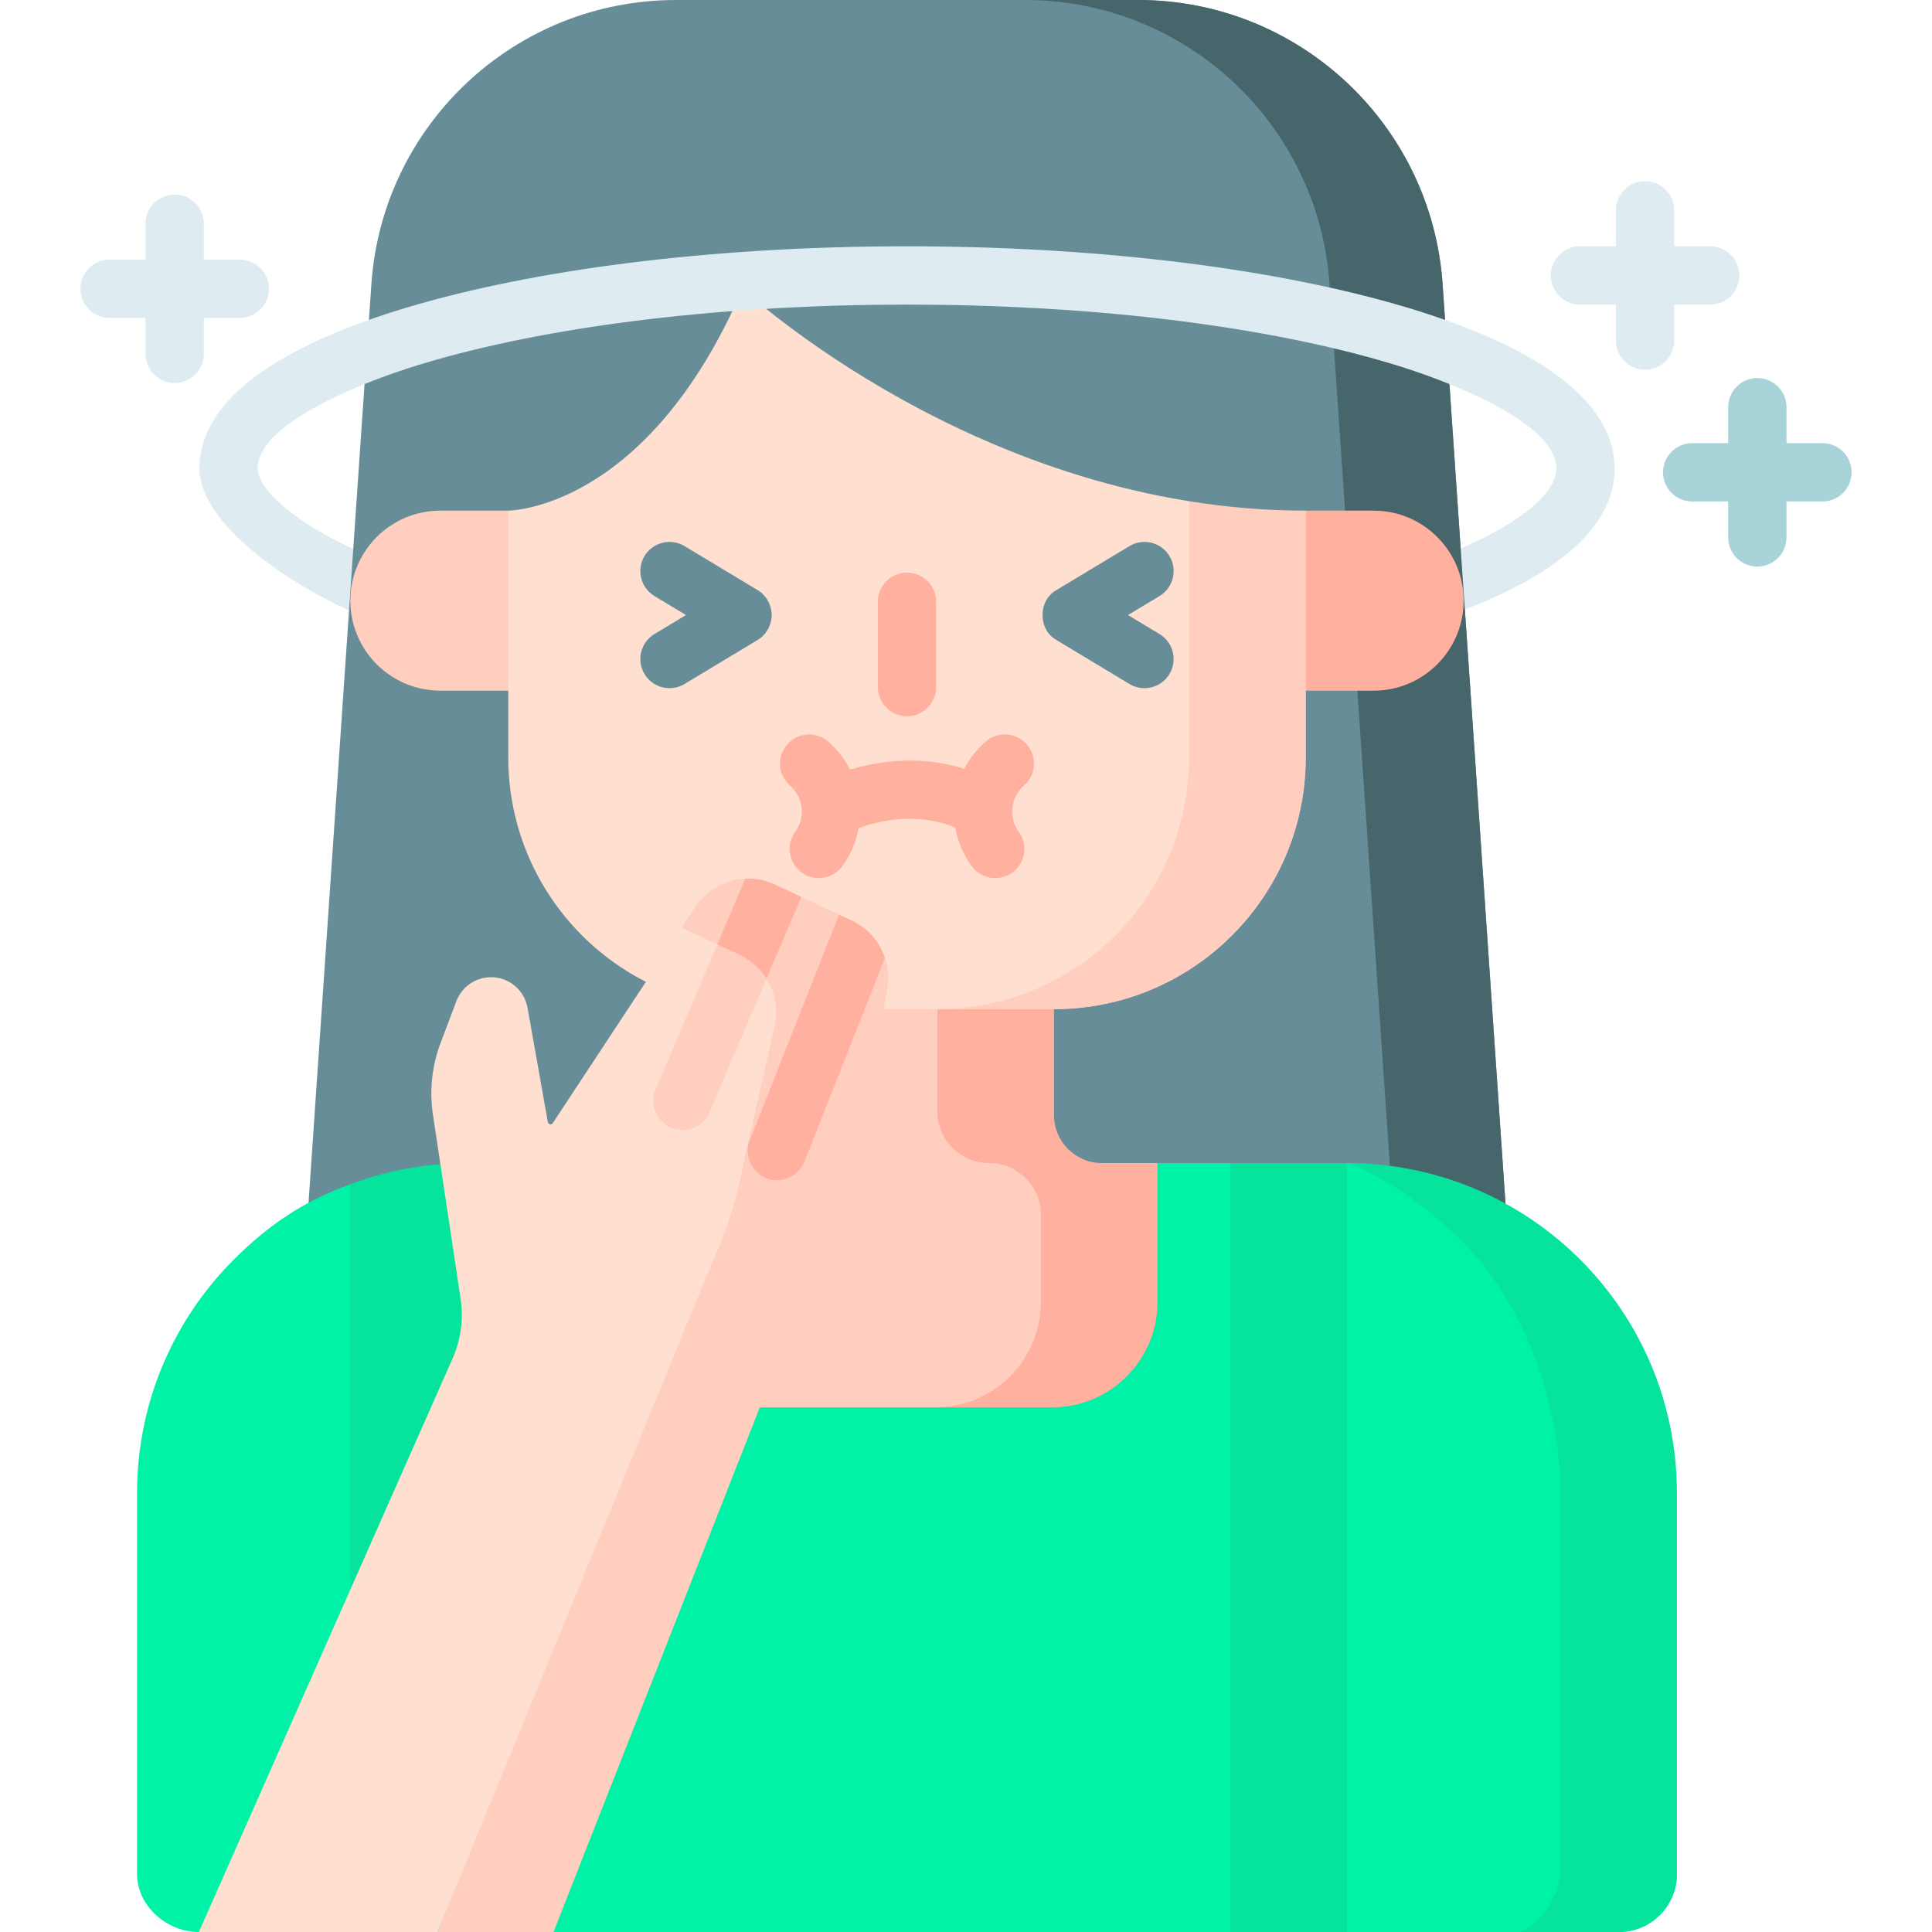 <svg id="Capa_1" enable-background="new 0 0 512 512" viewBox="0 0 512 512" xmlns="http://www.w3.org/2000/svg"><g><path d="m403.058 378.674h-325.393l14.835-216.905-7.119-10.013 8.231-6.264 2.998-43.711 1.164-17.008.639-9.395c2.895-42.433 38.168-75.378 80.715-75.378h122.468c42.546 0 77.81 32.945 80.715 75.378l.639 9.395 1.164 17.008 2.977 43.546 8.077 6.428-6.974 9.612z" fill="#678d98"/><path d="m403.058 378.674h-29.958l-20.747-303.296c-2.895-42.433-38.168-75.378-80.705-75.378h29.947c42.546 0 77.81 32.945 80.715 75.378l.639 9.395 1.164 17.008 2.977 43.546 8.077 6.428-6.974 9.612z" fill="#47666b"/><path d="m410.054 339.397s-27.734-31.166-53.078-31.166l-15.453 15.503-15.453-15.503h-19.318l-50.752 23.624-163.152-18c-12.336 4.396-21.842 10.91-30.919 19.98-15.816 15.826-25.604 37.68-25.604 61.832v100.952c0 8.494 7.883 15.381 16.378 15.381l55.598-39.757 38.381 39.757h210.29.003 72.042c8.495 0 15.381-6.886 15.381-15.381v-100.951s-18.528-40.445-34.344-56.271z" fill="#00f2a6"/><g fill="#05e39c"><path d="m326.071 308.23h30.905v203.77h-30.905z"/><path d="m123.754 308.23v203.77h-30.906v-198.145c9.612-3.637 20.027-5.625 30.906-5.625z"/><path d="m444.398 395.672v100.947c0 8.495-6.886 15.381-15.381 15.381h-25.959c6.42-3.403 10.434-10.074 10.434-17.339v-98.989c0-24.158-9.787-50.406-25.6-66.24-8.695-8.684-19.213-16.793-30.916-21.202 24.137 0 45.987 9.787 61.821 25.6 15.814 15.834 25.601 37.684 25.601 61.842z"/></g><path d="m263.389 292.987 15.931-41.188-77.917 15.628v40.803h-30.016v36.777c0 15.443 12.517 27.959 27.949 27.959h48.552c23.757 0 41.502-12.518 41.502-27.959l4.232-28.862z" fill="#ffcebf"/><path d="m306.753 308.23v36.777c0 15.441-12.518 27.959-27.959 27.959h-30.905c15.442 0 27.959-12.517 27.959-27.959v-23.061c0-7.576-6.141-13.717-13.717-13.717-7.576 0-13.717-6.141-13.717-13.717v-27.089l30.905-8.1v36.18c0 7.028 5.697 12.725 12.725 12.725h14.709z" fill="#ffb09e"/><path d="m148.423 183.032h-31.72c-13.174 0-23.854-10.68-23.854-23.854 0-13.174 10.68-23.854 23.854-23.854h17.997z" fill="#ffcebf"/><path d="m329.805 183.032h34.216c13.174 0 23.854-10.68 23.854-23.854 0-13.174-10.68-23.854-23.854-23.854h-17.997z" fill="#ffb09e"/><path d="m279.32 267.428h-77.917c-36.84 0-66.704-29.865-66.704-66.704v-65.399l66.704-79.222 144.621 79.222v65.399c0 36.839-29.864 66.704-66.704 66.704z" fill="#ffdfcf"/><path d="m346.024 135.324-.001 65.396c0 36.839-29.865 66.704-66.704 66.704h-30.905c36.839 0 66.704-29.865 66.704-66.704v-82.327z" fill="#ffcebf"/><path d="m134.699 135.324-17.997-21.592 74.248-73.965 155.11 59.313 3.618 18.132-3.653 18.111c-85.975 0-149.249-58.8-149.249-58.8-25.389 58.801-62.077 58.801-62.077 58.801" fill="#678d98"/><g><path d="m240.362 189.816c-4.267 0-7.726-3.459-7.726-7.726v-22.607c0-4.268 3.459-7.726 7.726-7.726s7.726 3.459 7.726 7.726v22.607c0 4.267-3.459 7.726-7.726 7.726z" fill="#ffb09e"/></g><g fill="#678d98"><path d="m204.493 162.613c-.121-2.554-1.596-5.012-3.823-6.294l-19.259-11.597c-3.656-2.204-8.404-1.023-10.605 2.633s-1.022 8.403 2.634 10.605l8.359 5.033-8.359 5.033c-3.656 2.201-4.835 6.949-2.634 10.605 1.451 2.408 4.006 3.741 6.627 3.741 1.357 0 2.731-.357 3.978-1.109l19.351-11.652c2.403-1.426 3.88-4.219 3.731-6.998z"/><path d="m307.284 168.026-8.359-5.033 8.359-5.033c3.655-2.201 4.835-6.949 2.633-10.605-2.201-3.655-6.949-4.836-10.605-2.633l-19.249 11.591c-4.998 2.716-5.057 10.506-.101 13.298l19.35 11.652c1.247.752 2.622 1.109 3.978 1.109 2.621 0 5.177-1.333 6.627-3.741 2.201-3.656 1.022-8.404-2.633-10.605z"/></g><path d="m271.35 208.198c3.223-2.797 3.569-7.676.773-10.899s-7.676-3.569-10.899-.773c-2.359 2.047-4.276 4.497-5.685 7.203-11.872-3.75-23.007-1.939-30.239.231-1.419-2.796-3.372-5.329-5.797-7.434-3.224-2.798-8.104-2.451-10.899.773-2.797 3.222-2.451 8.103.772 10.899 1.989 1.726 3.131 4.224 3.131 6.853 0 1.944-.605 3.795-1.748 5.353-2.525 3.44-1.784 8.276 1.656 10.801 1.377 1.011 2.978 1.499 4.566 1.499 2.376 0 4.72-1.093 6.234-3.155 2.222-3.027 3.68-6.461 4.337-10.094 5.062-1.854 15.193-4.381 25.59-.175.641 3.698 2.114 7.192 4.372 10.269 1.514 2.062 3.858 3.155 6.234 3.155 1.587 0 3.189-.488 4.566-1.499 3.44-2.525 4.182-7.361 1.656-10.801-1.144-1.558-1.749-3.409-1.749-5.353-.002-2.628 1.139-5.126 3.129-6.853z" fill="#ffb09e"/><g><path d="m443.687 90.256v-9.53h9.531c4.267 0 7.726-3.459 7.726-7.726 0-4.268-3.459-7.726-7.726-7.726h-9.531v-9.531c0-4.268-3.459-7.726-7.726-7.726s-7.726 3.459-7.726 7.726v9.531h-9.531c-4.267 0-7.726 3.459-7.726 7.726 0 4.268 3.459 7.726 7.726 7.726h9.531v9.53c0 4.268 3.459 7.726 7.726 7.726s7.726-3.459 7.726-7.726z" fill="#deecf1"/><path d="m482.965 117.441h-9.531v-9.531c0-4.268-3.459-7.726-7.726-7.726s-7.726 3.459-7.726 7.726v9.531h-9.531c-4.267 0-7.726 3.459-7.726 7.726s3.459 7.726 7.726 7.726h9.531v9.53c0 4.268 3.459 7.726 7.726 7.726s7.726-3.459 7.726-7.726v-9.53h9.531c4.267 0 7.726-3.459 7.726-7.726s-3.459-7.726-7.726-7.726z" fill="#a8d3d8"/><path d="m63.549 68.798h-9.531v-9.531c0-4.268-3.459-7.726-7.726-7.726s-7.726 3.459-7.726 7.726v9.531h-9.531c-4.267 0-7.726 3.459-7.726 7.726 0 4.268 3.459 7.726 7.726 7.726h9.531v9.53c0 4.268 3.459 7.726 7.726 7.726s7.726-3.459 7.726-7.726v-9.53h9.531c4.267 0 7.726-3.459 7.726-7.726.001-4.267-3.459-7.726-7.726-7.726z" fill="#deecf1"/></g><path d="m382.949 84.774c-4.172-1.484-8.612-2.895-13.341-4.234-34.624-9.848-80.529-15.267-129.247-15.267s-94.622 5.419-129.247 15.267c-4.729 1.339-9.169 2.751-13.341 4.234-29.473 10.384-44.936 23.88-44.936 39.353 0 12.929 18.976 28.103 39.662 37.643l1.113-16.277c-14.103-6.501-25.322-15.278-25.322-21.366 0-8.108 12.98-16.153 28.32-22.345 6.088-2.462 12.558-4.626 18.729-6.377 33.285-9.467 77.696-14.68 125.023-14.68s91.738 5.213 125.023 14.68c6.171 1.751 12.64 3.915 18.729 6.377 15.339 6.191 28.32 14.237 28.32 22.345 0 6.531-9.436 14.402-25.342 21.201l1.102 16.04c1.236-.361 2.648-.855 3.235-1.102 24.189-9.972 36.458-22.128 36.458-36.139-.001-15.474-15.464-28.969-44.938-39.353z" fill="#deecf1"/><path d="m115.936 512h-63.232l67.063-151.6c2.328-5.055 3.125-10.692 2.304-16.202l-7.338-48.81c-.96-6.387-.266-12.924 2.018-18.973l4.193-11.095c1.524-4.04 5.514-6.605 9.82-6.332 4.107.258 7.573 3.052 8.755 6.913.118.386.214.768.282 1.17l5.385 30.307c.116.625.94.806 1.294.264l34.151-51.805 22.697-.671 23.633 12.459z" fill="#ffdfcf"/><path d="m234.53 253.843c.876 2.612 1.117 5.451.592 8.298l-6.735 36.769c-1.774 9.694-4.783 19.138-8.942 28.078l-72.763 185.012h-30.746l72.306-176.224c4.159-8.941 7.162-18.372 8.942-28.078l8.237-36.461c1.369-7.48-2.476-14.943-9.354-18.165l-15.439-7.237 3.623-5.495c3.055-4.628 8.066-7.289 13.295-7.505l5.78 12.329 9.026-7.475 10.067 4.724 4.54 15.21z" fill="#ffcebf"/><g><path d="m198.305 246.703 4.822 12.622-15.12 35.45c-.941 2.194-2.764 3.738-4.873 4.384-1.693.519-3.562.463-5.318-.288-3.948-1.682-5.778-6.243-4.096-10.191l16.381-38.403z" fill="#ffcebf"/><g fill="#ffb09e"><path d="m212.353 237.689-9.226 21.636c-1.658-2.654-4.073-4.849-7.059-6.252l-5.968-2.796 7.447-17.441c2.607-.116 5.273.388 7.776 1.56z"/><path d="m234.53 253.843-21.363 54.028c-.911 2.293-2.778 3.905-4.956 4.572-1.624.497-3.418.473-5.121-.207-3.99-1.572-5.946-6.084-4.374-10.074l23.29-58.874c.122-.308.26-.6.414-.874l3.348 1.562c4.261 1.997 7.353 5.62 8.762 9.867z"/></g></g></g><g/><g/><g/><g/><g/><g/><g/><g/><g/><g/><g/><g/><g/><g/><g/></svg>